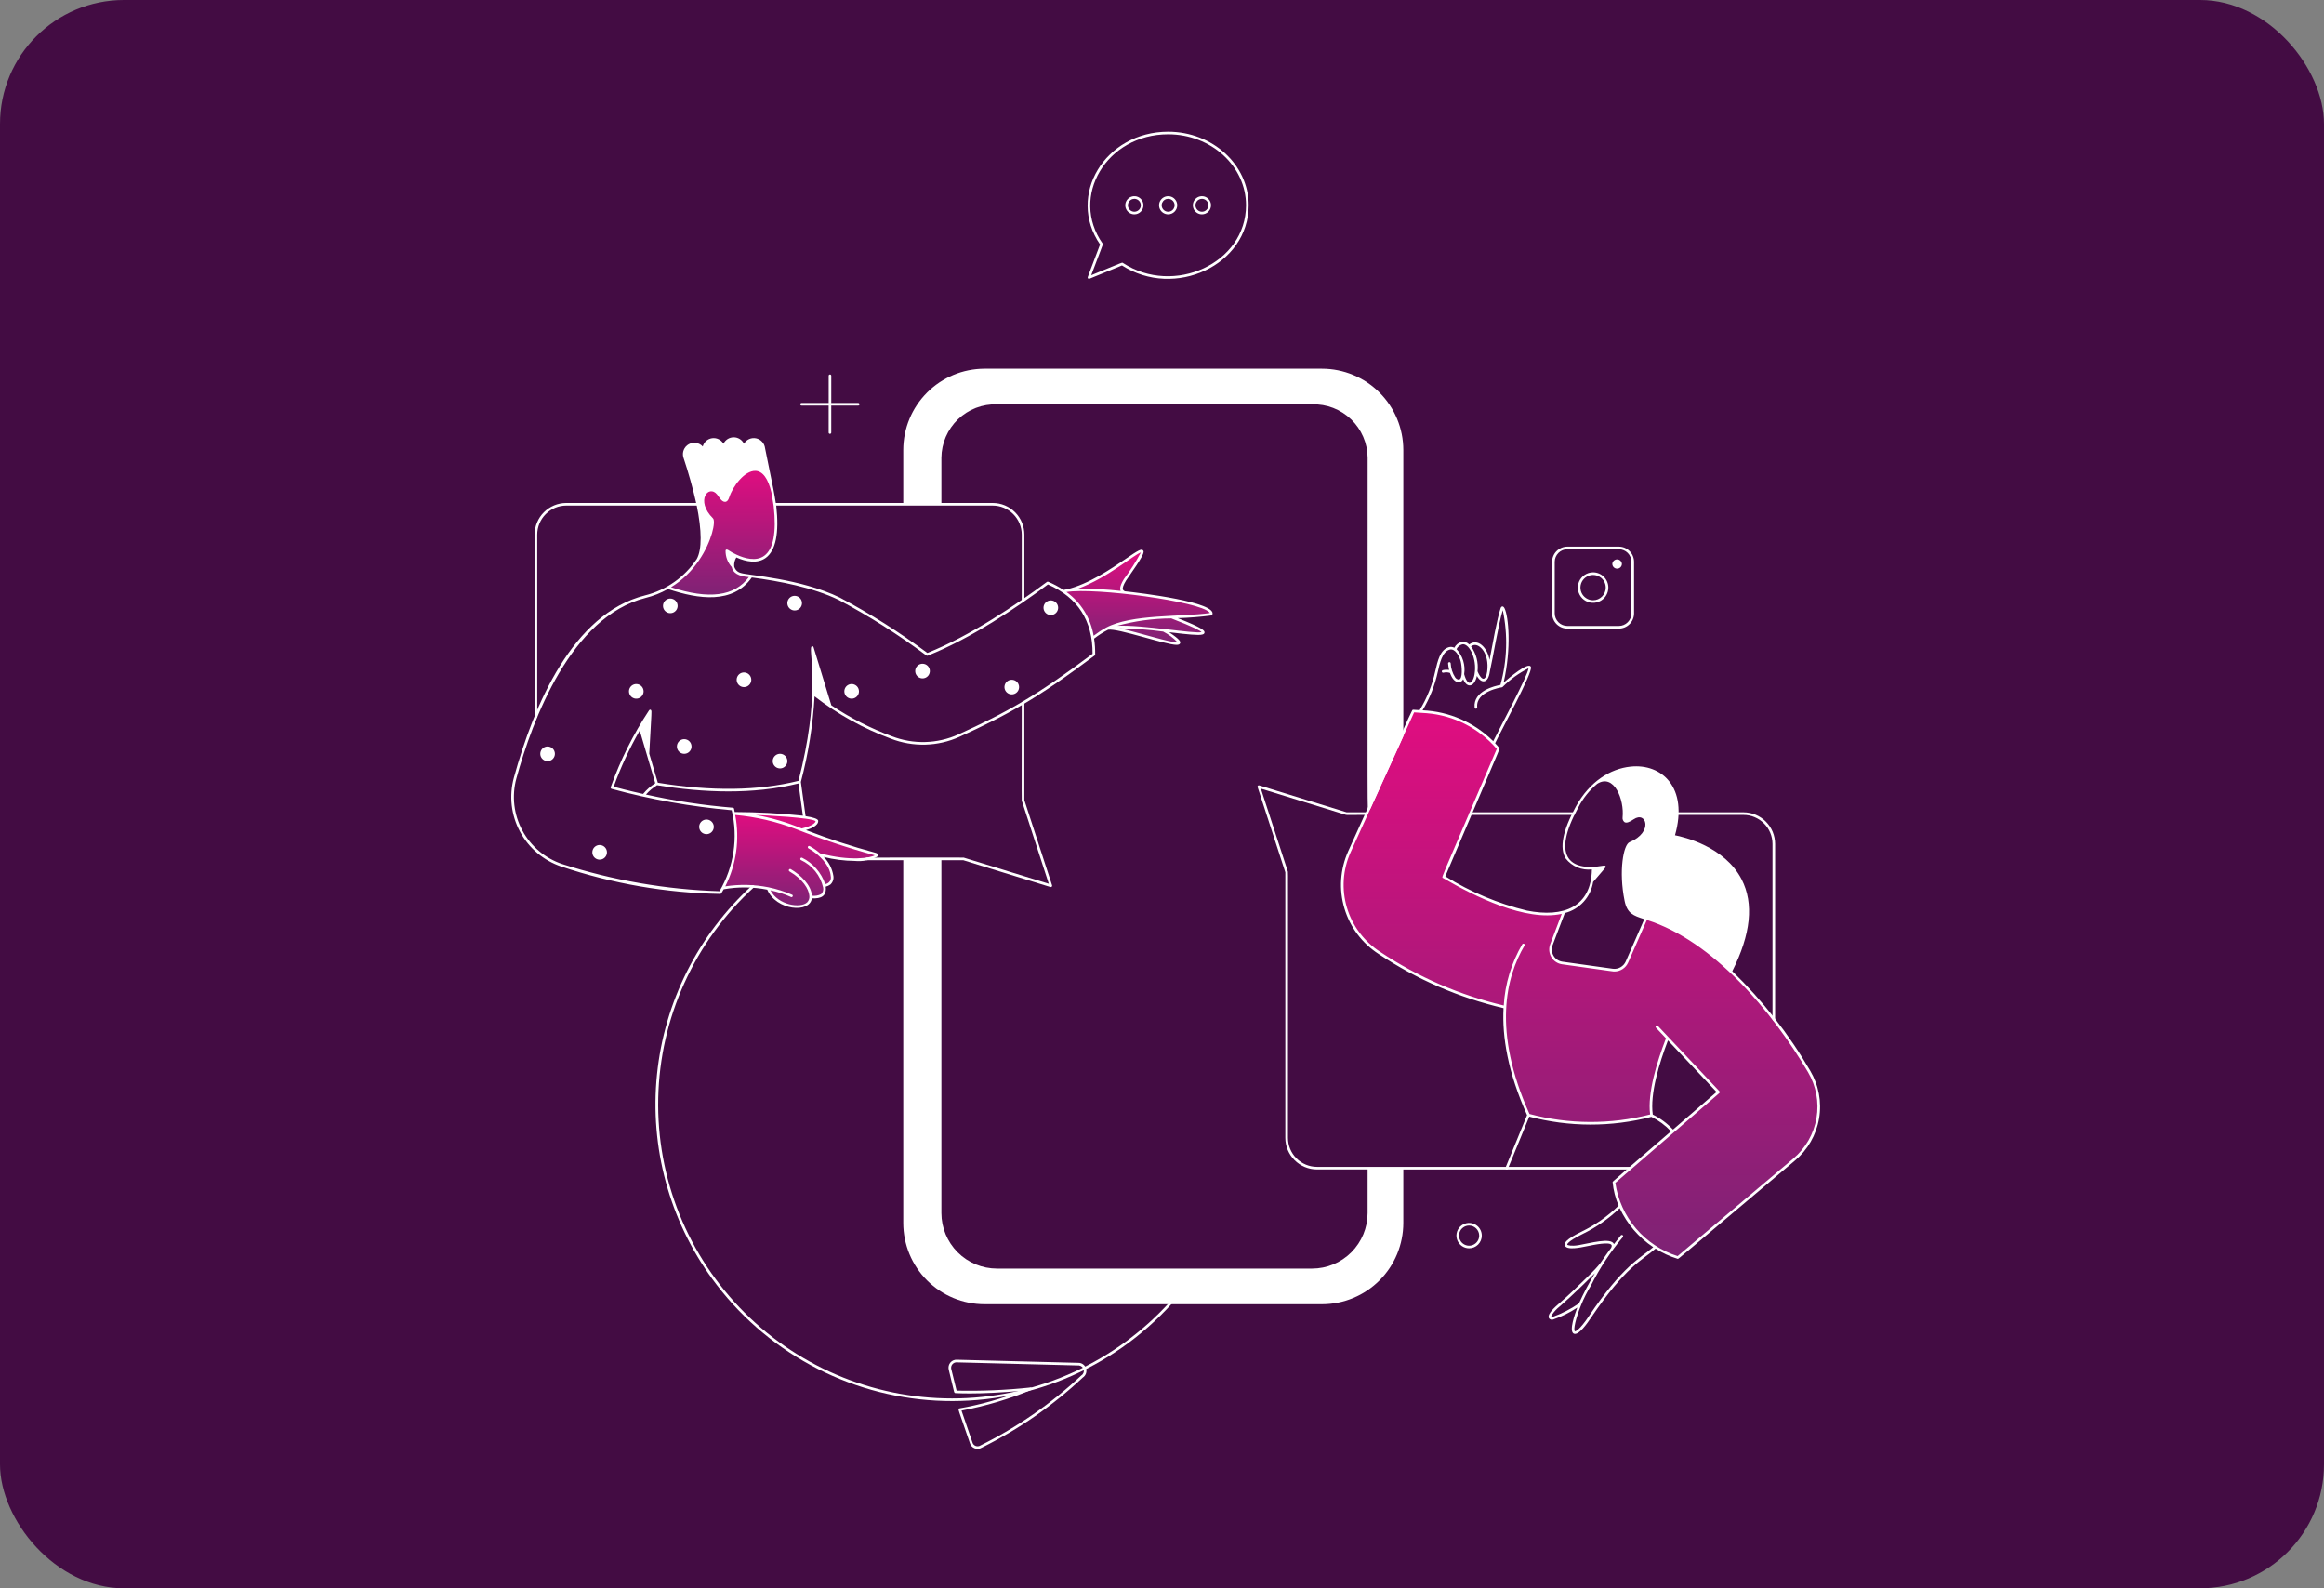 <svg width="300" height="205" viewBox="0 0 300 205" fill="none" xmlns="http://www.w3.org/2000/svg">
<rect x="0" y="0" width="300" height="205" fill="#808080" stroke="none"/>
<rect width="300" height="205" rx="16" fill="#430C43"/>
<path d="M231.589 149.672L216.594 162.31C212.446 161.012 208.788 157.172 208.339 152.604L221.827 140.955L215.268 134.025C214.218 136.778 212.955 140.793 213.139 143.473L213.195 143.968C207.987 145.341 202.511 145.325 197.312 143.923C195.201 139.6 194.153 134.834 194.254 130.024C188.504 128.61 183.033 126.235 178.072 123C175.962 121.657 174.406 119.598 173.691 117.2C172.977 114.803 173.151 112.228 174.182 109.948L182.44 91.768C184.513 91.716 186.573 92.124 188.469 92.964C190.366 93.804 192.053 95.054 193.408 96.624L186.356 113.173C190.376 115.524 197.294 118.899 201.802 117.755L200.267 121.923C200.173 122.17 200.136 122.435 200.159 122.699C200.181 122.962 200.263 123.217 200.398 123.445C200.532 123.672 200.716 123.867 200.936 124.013C201.156 124.16 201.406 124.255 201.668 124.292L208.163 125.201C208.543 125.254 208.93 125.181 209.265 124.994C209.6 124.807 209.865 124.515 210.018 124.163L212.398 118.502C217.732 119.949 223.314 124.846 226.917 129.039C229.396 131.913 231.608 135.006 233.526 138.281C234.602 140.102 234.998 142.246 234.643 144.331C234.289 146.417 233.207 148.309 231.589 149.672Z" fill="url(#paint0_linear_341_634)"/>
<path d="M203.134 105.177H189.841C189.796 105.177 189.753 105.16 189.722 105.128C189.69 105.096 189.672 105.054 189.672 105.009C189.672 104.964 189.69 104.922 189.722 104.89C189.753 104.859 189.796 104.841 189.841 104.841H203.138C203.182 104.841 203.225 104.86 203.256 104.891C203.287 104.923 203.305 104.966 203.304 105.011C203.304 105.056 203.285 105.098 203.254 105.129C203.222 105.161 203.179 105.178 203.134 105.177Z" fill="white"/>
<path d="M225.06 104.841H216.519C216.474 104.841 216.431 104.859 216.4 104.89C216.368 104.922 216.351 104.964 216.351 105.009C216.351 105.054 216.368 105.096 216.4 105.128C216.431 105.16 216.474 105.177 216.519 105.177H225.06C226.054 105.178 227.007 105.574 227.709 106.276C228.412 106.979 228.807 107.932 228.808 108.925V131.547C228.808 131.592 228.826 131.634 228.858 131.666C228.889 131.697 228.932 131.715 228.977 131.715C229.021 131.715 229.064 131.697 229.096 131.666C229.127 131.634 229.145 131.592 229.145 131.547V108.925C229.144 107.843 228.713 106.804 227.947 106.039C227.181 105.273 226.143 104.842 225.06 104.841Z" fill="white"/>
<path d="M156.34 79.27C154.838 79.499 153.057 79.561 151.227 79.648C158.447 82.422 154.821 81.88 150.211 81.348C156.833 85.516 144.843 80.722 142.964 81.123C142.293 81.475 141.653 81.884 141.053 82.347C140.888 81.129 140.464 79.962 139.809 78.923C139.154 77.884 138.284 76.997 137.257 76.323C143.871 75.064 151.255 66.253 145.22 74.829C144.689 75.699 144.546 76.269 145.19 76.488C150.695 77.075 156.788 78.28 156.34 79.27Z" fill="url(#paint1_linear_341_634)"/>
<path d="M105.774 110.284C107.348 111.699 107.799 113.47 107.086 114.032C106.877 114.171 106.642 114.265 106.395 114.308C106.645 115.62 105.768 115.882 104.641 115.763C104.645 115.916 104.618 116.069 104.56 116.21C104.503 116.352 104.417 116.481 104.308 116.588C103.343 117.47 100.085 117.008 99.167 114.683C97.239 114.287 95.252 114.263 93.315 114.611C94.885 111.666 95.375 108.265 94.699 104.997C94.671 104.83 105.415 105.226 105.45 105.942C105.485 106.659 103.628 107.072 103.481 107.106C106.579 108.313 109.74 109.353 112.95 110.222C114.006 110.448 110.977 111.702 105.774 110.284Z" fill="url(#paint2_linear_341_634)"/>
<path d="M170.662 47.588H127.087C124.306 47.592 121.641 48.698 119.675 50.665C117.709 52.631 116.603 55.297 116.6 58.078V64.92H100.011C99.967 64.92 99.924 64.938 99.892 64.969C99.861 65.001 99.843 65.044 99.843 65.088C99.843 65.133 99.861 65.176 99.892 65.207C99.924 65.239 99.967 65.257 100.011 65.257H128.15C129.144 65.258 130.096 65.653 130.799 66.356C131.501 67.058 131.896 68.011 131.897 69.005V77.527C131.897 77.572 131.915 77.615 131.947 77.646C131.978 77.678 132.021 77.695 132.066 77.695C132.11 77.695 132.153 77.678 132.184 77.646C132.216 77.615 132.234 77.572 132.234 77.527V69.005C132.233 67.922 131.802 66.884 131.036 66.118C130.271 65.352 129.233 64.921 128.15 64.92H121.523V59.074C121.531 58.148 121.725 57.233 122.092 56.382C122.459 55.532 122.992 54.764 123.659 54.122C124.327 53.48 125.116 52.978 125.98 52.645C126.845 52.313 127.767 52.156 128.692 52.184H169.38C170.305 52.156 171.227 52.313 172.091 52.646C172.954 52.979 173.743 53.481 174.41 54.123C175.077 54.765 175.61 55.533 175.976 56.383C176.343 57.233 176.536 58.148 176.544 59.074C176.551 107.627 176.471 104.501 176.678 104.545C176.715 104.553 176.754 104.548 176.789 104.531C176.823 104.513 176.851 104.485 176.866 104.45C181.313 94.697 181.152 95.069 181.152 94.979V58.078C181.149 55.297 180.043 52.63 178.076 50.664C176.11 48.698 173.443 47.592 170.662 47.588Z" fill="white"/>
<path d="M90.079 64.919H73.096C72.013 64.92 70.975 65.351 70.209 66.117C69.443 66.883 69.012 67.921 69.011 69.004V92.494C69.011 92.539 69.029 92.582 69.061 92.613C69.092 92.645 69.135 92.662 69.179 92.662C69.224 92.662 69.267 92.645 69.298 92.613C69.33 92.582 69.348 92.539 69.348 92.494V69.004C69.349 68.01 69.744 67.057 70.447 66.355C71.149 65.652 72.102 65.257 73.096 65.256H90.079C90.123 65.256 90.166 65.238 90.197 65.206C90.229 65.175 90.247 65.132 90.247 65.087C90.247 65.043 90.229 65 90.197 64.969C90.166 64.937 90.123 64.919 90.079 64.919Z" fill="white"/>
<path d="M210.42 150.605H170.008C169.014 150.605 168.062 150.209 167.359 149.507C166.656 148.804 166.261 147.852 166.26 146.858C166.26 112.458 166.282 112.599 166.252 112.509L162.762 101.784L173.747 105.168C173.837 105.198 174.231 105.176 176.427 105.176C176.47 105.173 176.51 105.154 176.539 105.123C176.568 105.092 176.584 105.051 176.584 105.008C176.584 104.965 176.568 104.924 176.539 104.893C176.51 104.861 176.47 104.842 176.427 104.839H173.824L162.55 101.367C162.521 101.358 162.489 101.357 162.459 101.365C162.429 101.372 162.402 101.388 162.38 101.41C162.358 101.432 162.343 101.459 162.336 101.489C162.329 101.52 162.33 101.551 162.34 101.58L165.919 112.586V146.856C165.92 147.938 166.351 148.976 167.116 149.742C167.882 150.507 168.92 150.938 170.003 150.939H176.54V156.569C176.537 158.469 175.781 160.289 174.438 161.633C173.095 162.976 171.274 163.731 169.375 163.733H128.692C126.792 163.731 124.97 162.976 123.625 161.632C122.281 160.288 121.525 158.466 121.523 156.565V111.022H124.344C135.488 114.448 135.56 114.491 135.65 114.491C135.677 114.491 135.703 114.484 135.726 114.472C135.75 114.46 135.771 114.443 135.786 114.421C135.802 114.4 135.812 114.375 135.816 114.348C135.82 114.322 135.818 114.295 135.81 114.27L132.231 103.271V90.714C132.231 90.67 132.213 90.627 132.182 90.595C132.15 90.564 132.107 90.546 132.063 90.546C132.018 90.546 131.975 90.564 131.944 90.595C131.912 90.627 131.895 90.67 131.895 90.714C131.895 104.032 131.855 103.37 131.939 103.46L135.386 114.064L124.396 110.686C124.306 110.667 123.801 110.686 111.887 110.686C111.844 110.69 111.804 110.709 111.775 110.74C111.746 110.771 111.73 110.812 111.73 110.855C111.73 110.898 111.746 110.939 111.775 110.97C111.804 111.002 111.844 111.021 111.887 111.024H116.6V157.849C116.603 160.63 117.708 163.295 119.674 165.261C121.64 167.227 124.306 168.333 127.086 168.336H170.661C173.441 168.333 176.107 167.228 178.073 165.263C180.04 163.297 181.146 160.632 181.151 157.852V150.946H210.42C210.465 150.946 210.509 150.928 210.541 150.896C210.573 150.864 210.591 150.821 210.591 150.776C210.591 150.731 210.573 150.687 210.541 150.655C210.509 150.623 210.465 150.605 210.42 150.605Z" fill="white"/>
<path d="M91.953 165.078C86.405 157.466 83.86 148.074 84.807 138.701C85.753 129.329 90.125 120.635 97.084 114.286C97.117 114.257 97.16 114.243 97.204 114.245C97.248 114.248 97.289 114.267 97.319 114.3C97.348 114.332 97.364 114.375 97.362 114.419C97.361 114.463 97.342 114.504 97.31 114.535C93.522 117.997 90.475 122.192 88.354 126.865C86.233 131.539 85.082 136.594 84.971 141.725C84.859 146.856 85.79 151.956 87.707 156.717C89.623 161.478 92.485 165.801 96.12 169.424C99.755 173.047 104.088 175.895 108.855 177.796C113.622 179.696 118.725 180.61 123.856 180.482C128.987 180.354 134.038 179.187 138.704 177.05C143.371 174.914 147.556 171.853 151.005 168.053C151.035 168.02 151.077 168 151.122 167.998C151.166 167.996 151.21 168.012 151.243 168.042C151.276 168.072 151.296 168.114 151.298 168.158C151.3 168.203 151.285 168.247 151.255 168.28C147.432 172.491 142.719 175.798 137.459 177.959C132.198 180.121 126.522 181.084 120.843 180.777C115.164 180.47 109.624 178.902 104.627 176.187C99.63 173.471 95.3 169.677 91.953 165.078Z" fill="white"/>
<path d="M139.318 175.904L123.57 175.501C123.407 175.485 123.241 175.509 123.088 175.57C122.936 175.631 122.8 175.727 122.692 175.852C122.584 175.976 122.507 176.124 122.468 176.284C122.429 176.444 122.429 176.611 122.467 176.771C123.4 180.619 123.129 179.517 123.194 179.706C123.204 179.731 123.22 179.754 123.241 179.772C123.262 179.789 123.287 179.801 123.314 179.807C123.493 179.831 124.77 179.848 125.173 179.848C127.012 179.848 129.116 179.742 131.873 179.512C129.269 180.544 126.565 181.307 123.805 181.787C123.642 181.906 123.636 181.698 125.186 186.219C125.226 186.377 125.302 186.523 125.409 186.645C125.516 186.768 125.65 186.863 125.801 186.924C125.951 186.985 126.114 187.01 126.276 186.996C126.438 186.983 126.594 186.931 126.733 186.845C131.497 184.485 135.89 181.438 139.77 177.802C139.949 177.686 140.088 177.517 140.168 177.318C140.247 177.12 140.263 176.901 140.214 176.694C140.164 176.486 140.052 176.298 139.891 176.157C139.731 176.015 139.531 175.927 139.318 175.904ZM139.569 177.541C135.7 181.165 131.321 184.203 126.571 186.558C126.476 186.618 126.369 186.655 126.257 186.665C126.146 186.676 126.034 186.659 125.93 186.617C125.826 186.574 125.734 186.508 125.662 186.423C125.589 186.337 125.538 186.236 125.513 186.127L124.119 182.064C127.2 181.486 130.214 180.594 133.112 179.4L133.133 179.389C133.165 179.37 133.19 179.339 133.203 179.304C133.216 179.268 133.217 179.23 133.205 179.194C133.194 179.158 133.17 179.126 133.139 179.105C133.107 179.084 133.069 179.075 133.032 179.078C129.861 179.419 126.672 179.554 123.485 179.483L122.796 176.697C122.771 176.588 122.771 176.475 122.798 176.367C122.825 176.258 122.877 176.158 122.951 176.074C123.024 175.99 123.117 175.925 123.221 175.884C123.325 175.843 123.437 175.828 123.548 175.84L139.291 176.243C139.436 176.26 139.572 176.322 139.681 176.421C139.789 176.519 139.864 176.649 139.895 176.792C139.925 176.935 139.91 177.085 139.852 177.219C139.794 177.353 139.695 177.466 139.569 177.541Z" fill="white"/>
<path d="M94.985 71.737C94.582 71.551 94.195 71.335 93.827 71.089C93.819 71.835 94.098 72.556 94.607 73.102C94.772 74.175 96.128 74.223 96.968 74.355C94.94 77.345 91.164 77.534 86.212 75.843C87.759 74.95 89.083 73.718 90.084 72.239C91.777 69.775 92.196 67.299 91.922 67.028C89.317 64.447 91.617 62.041 92.823 63.896C93.399 64.781 93.745 64.772 93.933 64.265C94.722 61.61 98.439 57.946 99.743 63.535L100.04 65.325C100.946 73.528 97.021 72.685 94.985 71.737Z" fill="url(#paint3_linear_341_634)"/>
<path d="M146.431 27.666C146.199 27.666 145.972 27.598 145.78 27.469C145.587 27.34 145.437 27.157 145.348 26.943C145.259 26.729 145.236 26.493 145.281 26.265C145.327 26.038 145.438 25.829 145.602 25.665C145.766 25.501 145.975 25.39 146.203 25.345C146.43 25.299 146.666 25.323 146.88 25.412C147.094 25.5 147.277 25.651 147.406 25.844C147.535 26.037 147.603 26.263 147.603 26.495C147.603 26.806 147.479 27.104 147.259 27.323C147.04 27.543 146.742 27.666 146.431 27.666ZM146.431 25.66C146.266 25.661 146.105 25.71 145.967 25.802C145.83 25.893 145.723 26.024 145.66 26.176C145.597 26.329 145.581 26.497 145.613 26.659C145.645 26.82 145.725 26.969 145.842 27.086C145.959 27.203 146.107 27.282 146.269 27.314C146.431 27.346 146.599 27.33 146.752 27.266C146.904 27.203 147.034 27.096 147.126 26.959C147.218 26.822 147.267 26.66 147.267 26.495C147.266 26.274 147.178 26.061 147.022 25.905C146.865 25.748 146.652 25.66 146.431 25.66Z" fill="white"/>
<path d="M150.794 27.666C150.562 27.667 150.335 27.598 150.142 27.469C149.949 27.341 149.799 27.157 149.71 26.943C149.621 26.729 149.598 26.493 149.643 26.266C149.688 26.038 149.8 25.829 149.964 25.666C150.128 25.502 150.337 25.39 150.564 25.345C150.792 25.299 151.028 25.323 151.242 25.412C151.456 25.5 151.639 25.651 151.768 25.844C151.896 26.037 151.965 26.263 151.965 26.495C151.964 26.806 151.841 27.103 151.621 27.323C151.402 27.543 151.104 27.666 150.794 27.666ZM150.794 25.66C150.629 25.66 150.467 25.709 150.33 25.801C150.193 25.893 150.086 26.023 150.022 26.176C149.959 26.328 149.943 26.496 149.975 26.658C150.007 26.82 150.087 26.969 150.203 27.085C150.32 27.202 150.469 27.282 150.631 27.314C150.793 27.346 150.961 27.33 151.113 27.267C151.266 27.203 151.396 27.096 151.488 26.959C151.579 26.822 151.628 26.66 151.628 26.495C151.628 26.274 151.54 26.062 151.384 25.905C151.227 25.749 151.015 25.661 150.794 25.66Z" fill="white"/>
<path d="M155.156 27.666C154.924 27.667 154.697 27.598 154.504 27.469C154.312 27.341 154.161 27.157 154.072 26.943C153.983 26.729 153.96 26.493 154.005 26.266C154.051 26.038 154.162 25.829 154.326 25.666C154.49 25.502 154.699 25.39 154.927 25.345C155.154 25.299 155.39 25.323 155.604 25.412C155.818 25.5 156.001 25.651 156.13 25.844C156.259 26.037 156.327 26.263 156.327 26.495C156.327 26.806 156.203 27.104 155.984 27.323C155.764 27.543 155.467 27.666 155.156 27.666ZM155.156 25.66C154.991 25.66 154.829 25.709 154.692 25.801C154.555 25.893 154.448 26.023 154.385 26.176C154.321 26.328 154.305 26.496 154.337 26.658C154.369 26.82 154.449 26.969 154.566 27.085C154.682 27.202 154.831 27.282 154.993 27.314C155.155 27.346 155.323 27.33 155.475 27.267C155.628 27.203 155.758 27.096 155.85 26.959C155.942 26.822 155.991 26.66 155.991 26.495C155.991 26.274 155.902 26.062 155.746 25.905C155.589 25.749 155.377 25.661 155.156 25.66Z" fill="white"/>
<path d="M210.935 72.522C210.935 72 210.727 71.499 210.358 71.13C209.989 70.761 209.488 70.553 208.966 70.553H202.327C201.805 70.553 201.304 70.761 200.935 71.13C200.566 71.499 200.358 72 200.358 72.522V79.162C200.358 79.684 200.566 80.185 200.935 80.554C201.304 80.923 201.805 81.13 202.327 81.13H208.969C209.491 81.13 209.991 80.923 210.361 80.554C210.73 80.185 210.937 79.684 210.937 79.162L210.935 72.522ZM208.966 80.791H202.324C201.892 80.791 201.478 80.619 201.173 80.314C200.867 80.008 200.695 79.594 200.695 79.162V72.52C200.695 72.088 200.867 71.674 201.173 71.368C201.478 71.062 201.893 70.89 202.325 70.89H208.966C209.398 70.89 209.812 71.062 210.118 71.367C210.423 71.673 210.595 72.087 210.596 72.518V79.162C210.596 79.594 210.424 80.008 210.119 80.313C209.814 80.619 209.4 80.791 208.968 80.791H208.966Z" fill="white"/>
<path d="M205.648 73.87C205.258 73.87 204.878 73.986 204.554 74.202C204.23 74.418 203.978 74.726 203.829 75.085C203.68 75.445 203.641 75.841 203.717 76.223C203.793 76.605 203.98 76.956 204.256 77.231C204.531 77.506 204.882 77.694 205.264 77.769C205.646 77.846 206.041 77.806 206.401 77.657C206.761 77.508 207.068 77.256 207.284 76.933C207.501 76.609 207.616 76.228 207.616 75.839C207.616 75.317 207.409 74.816 207.04 74.447C206.67 74.078 206.17 73.87 205.648 73.87ZM205.648 77.475C205.325 77.475 205.009 77.379 204.74 77.199C204.471 77.02 204.262 76.764 204.138 76.466C204.015 76.167 203.982 75.839 204.045 75.522C204.108 75.205 204.264 74.914 204.492 74.685C204.721 74.457 205.012 74.301 205.329 74.238C205.646 74.175 205.974 74.207 206.273 74.331C206.571 74.455 206.827 74.664 207.006 74.933C207.186 75.202 207.282 75.517 207.282 75.841C207.281 76.274 207.109 76.689 206.802 76.995C206.496 77.302 206.081 77.474 205.648 77.475Z" fill="white"/>
<path d="M208.129 72.799C208.135 72.959 208.203 73.11 208.319 73.221C208.434 73.332 208.588 73.394 208.748 73.394C208.908 73.394 209.062 73.332 209.178 73.221C209.293 73.11 209.361 72.959 209.367 72.799C209.361 72.638 209.293 72.487 209.178 72.376C209.062 72.265 208.908 72.203 208.748 72.203C208.588 72.203 208.434 72.265 208.319 72.376C208.203 72.487 208.135 72.638 208.129 72.799Z" fill="white"/>
<path d="M189.645 161.115C189.321 161.115 189.004 161.019 188.735 160.839C188.466 160.66 188.256 160.404 188.132 160.105C188.008 159.805 187.976 159.476 188.039 159.159C188.102 158.841 188.258 158.549 188.487 158.32C188.716 158.091 189.008 157.935 189.325 157.872C189.643 157.809 189.972 157.841 190.271 157.965C190.571 158.089 190.826 158.299 191.006 158.568C191.186 158.838 191.282 159.154 191.282 159.478C191.282 159.912 191.109 160.328 190.802 160.635C190.495 160.942 190.079 161.115 189.645 161.115ZM189.645 158.178C189.387 158.178 189.136 158.254 188.922 158.397C188.708 158.54 188.541 158.743 188.442 158.981C188.343 159.218 188.318 159.48 188.368 159.732C188.418 159.985 188.542 160.217 188.724 160.399C188.906 160.581 189.138 160.705 189.39 160.755C189.643 160.805 189.904 160.779 190.142 160.681C190.38 160.582 190.583 160.415 190.726 160.201C190.869 159.987 190.945 159.735 190.945 159.478C190.944 159.133 190.807 158.803 190.563 158.559C190.32 158.316 189.989 158.179 189.645 158.178Z" fill="white"/>
<path d="M110.803 52.011H107.306V48.512C107.307 48.489 107.304 48.466 107.297 48.444C107.289 48.422 107.277 48.403 107.261 48.386C107.246 48.369 107.227 48.355 107.206 48.346C107.185 48.337 107.162 48.332 107.139 48.332C107.116 48.332 107.093 48.337 107.072 48.346C107.051 48.355 107.032 48.369 107.016 48.386C107.001 48.403 106.989 48.422 106.981 48.444C106.973 48.466 106.97 48.489 106.972 48.512V52.008H103.472C103.428 52.008 103.386 52.025 103.354 52.057C103.323 52.088 103.305 52.131 103.305 52.175C103.305 52.219 103.323 52.262 103.354 52.293C103.386 52.325 103.428 52.342 103.472 52.342H106.97V55.842C106.973 55.884 106.992 55.923 107.023 55.952C107.054 55.981 107.095 55.997 107.137 55.997C107.179 55.997 107.22 55.981 107.251 55.952C107.282 55.923 107.301 55.884 107.304 55.842V52.343H110.803C110.844 52.338 110.881 52.318 110.908 52.288C110.935 52.257 110.949 52.218 110.949 52.177C110.949 52.137 110.935 52.097 110.908 52.067C110.881 52.036 110.844 52.017 110.803 52.011Z" fill="white"/>
<path d="M150.794 17C142.627 17 137.661 25.257 142.006 31.551L140.414 35.763C140.402 35.794 140.4 35.827 140.407 35.859C140.414 35.891 140.431 35.92 140.454 35.943C140.477 35.966 140.507 35.981 140.539 35.987C140.571 35.993 140.604 35.99 140.635 35.978L144.834 34.264C151.622 38.624 161.183 34.251 161.184 26.495C161.185 21.259 156.523 17 150.794 17ZM144.944 33.934C144.927 33.92 144.907 33.911 144.886 33.908C144.864 33.904 144.842 33.907 144.822 33.916C144.615 33.968 143.906 34.28 140.865 35.521C142.003 32.511 142.284 31.804 142.346 31.601C142.374 31.511 142.393 31.518 142.332 31.429C138.07 25.375 142.841 17.335 150.794 17.335C156.341 17.335 160.847 21.445 160.847 26.495C160.85 33.992 151.522 38.236 144.944 33.934Z" fill="white"/>
<path d="M233.673 138.196C230.928 133.471 227.543 129.148 223.615 125.35C226.016 120.598 226.424 116.613 224.827 113.504C222.639 109.244 217.294 108.012 216.222 107.804C217.972 101.625 214.508 98.519 210.481 98.946C207.886 99.215 205.207 100.854 203.427 104.091C201.727 107.187 201.28 109.444 202.112 110.802C202.508 111.307 203.027 111.702 203.619 111.949C204.211 112.195 204.857 112.286 205.494 112.211C205.405 117.071 201.845 118.465 197.115 117.531C193.386 116.629 189.826 115.135 186.571 113.105C192.543 99.092 193.451 97.013 193.563 96.663C193.589 96.583 193.574 96.593 193.563 96.573C193.388 96.347 193.2 96.132 192.999 95.929C193.832 94.178 197.874 86.82 197.623 86.091C197.347 85.309 194.731 87.552 194.098 88.102C195.131 83.618 194.724 79.541 194.222 78.522C194.043 78.155 193.801 78.236 193.714 78.489C193.246 79.855 192.676 83.127 192.282 85.173C192.003 83.588 190.771 82.332 189.657 83.178C189.532 83.043 189.374 82.942 189.199 82.884C189.024 82.826 188.838 82.813 188.657 82.847C188.459 82.901 188.276 82.996 188.118 83.126C187.96 83.256 187.831 83.418 187.74 83.601C187.532 83.495 187.293 83.467 187.066 83.52C185.893 83.819 185.571 85.352 185.276 86.619C184.889 88.399 184.207 90.102 183.258 91.657L182.442 91.605C182.4 91.605 182.376 91.563 182.282 91.727C181.983 92.255 180.742 95.101 174.028 109.883C172.993 112.201 172.823 114.813 173.549 117.246C174.274 119.678 175.847 121.77 177.982 123.143C182.89 126.414 188.345 128.777 194.088 130.122C193.895 133.807 194.635 138.378 197.125 143.927L194.341 150.714C194.333 150.734 194.328 150.756 194.328 150.778C194.328 150.8 194.333 150.822 194.341 150.843C194.35 150.863 194.362 150.881 194.378 150.897C194.394 150.913 194.412 150.925 194.433 150.933C194.453 150.942 194.475 150.946 194.497 150.946C194.519 150.946 194.541 150.942 194.562 150.933C194.582 150.924 194.601 150.912 194.616 150.896C194.632 150.881 194.644 150.862 194.652 150.842L197.408 144.123C202.574 145.484 208.004 145.493 213.174 144.149C214.122 144.616 214.978 145.25 215.703 146.019C209.887 151.038 208.562 152.16 208.259 152.452C208.149 152.558 208.17 152.555 208.17 152.59C208.27 153.631 208.53 154.65 208.942 155.611C207.538 156.98 205.922 158.113 204.157 158.967C202.069 159.99 201.906 160.451 201.998 160.738C202.216 161.421 204.126 160.993 204.76 160.864C205.86 160.641 207.703 160.269 208.013 160.665C208.075 160.745 208.062 160.878 207.977 161.063C206.424 163.133 206.951 162.852 204.652 165.068C204.146 165.554 202.684 167.012 201.148 168.338C200.157 169.195 199.764 169.78 199.946 170.127C200.003 170.214 200.088 170.279 200.186 170.312C200.285 170.344 200.392 170.342 200.489 170.306C201.591 169.929 202.64 169.412 203.61 168.768C203.322 169.533 202.491 171.799 203.149 172.129C203.775 172.437 204.963 170.697 205.357 170.109C209.879 163.398 212.03 162.629 213.712 161.161C214.603 161.723 215.564 162.164 216.571 162.474C216.701 162.485 216.23 162.832 231.698 149.8C233.351 148.415 234.457 146.487 234.818 144.361C235.18 142.235 234.774 140.05 233.673 138.196ZM205.652 113.835C206.547 112.79 206.964 112.314 207.147 112.087C207.383 111.786 207.259 111.679 206.961 111.729C202.416 112.534 200.354 110.371 203.722 104.246C204.322 103.062 205.158 102.014 206.179 101.166C208.347 99.791 209.694 103.198 209.455 105.505C209.439 105.623 209.456 105.743 209.503 105.852C209.551 105.961 209.627 106.055 209.724 106.124C209.967 106.245 210.323 106.124 210.882 105.745C212.519 104.627 213.468 107.419 210.354 108.697C209.562 109.021 208.931 112.42 209.715 116.274C210.046 117.895 210.837 118.183 212.261 118.632L209.863 124.097C209.722 124.414 209.483 124.676 209.18 124.845C208.878 125.014 208.529 125.08 208.186 125.033L201.692 124.125C201.455 124.092 201.229 124.006 201.03 123.873C200.831 123.74 200.665 123.565 200.543 123.359C200.421 123.153 200.347 122.923 200.327 122.685C200.306 122.447 200.34 122.207 200.425 121.984L201.997 117.847C202.932 117.61 203.777 117.104 204.427 116.391C205.077 115.677 205.503 114.789 205.652 113.835ZM190.23 83.263C190.965 83.069 192.276 84.274 191.975 86.669C191.897 87.285 191.686 87.582 191.513 87.604C191.339 87.626 191.033 87.384 190.731 86.642C190.862 85.501 190.563 84.352 189.89 83.421C189.993 83.349 190.108 83.295 190.23 83.263ZM188.744 83.168C189.521 82.961 190.548 84.689 190.399 86.581C190.384 86.615 190.38 86.652 190.389 86.687C190.376 86.809 190.36 86.932 190.34 87.057C190.225 87.74 189.932 88.122 189.713 88.131C189.516 88.136 189.231 87.847 189.006 87.01C189.095 86.433 189.052 85.843 188.882 85.284C188.712 84.725 188.417 84.212 188.021 83.783C188.09 83.634 188.19 83.502 188.315 83.396C188.44 83.29 188.586 83.212 188.744 83.168ZM185.607 86.691C185.855 85.617 186.17 84.096 187.15 83.843C187.816 83.672 188.379 84.641 188.566 85.387C188.706 85.944 188.867 87.719 188.291 87.713C188.2 87.7 188.113 87.668 188.036 87.618C187.959 87.569 187.893 87.503 187.843 87.426C187.493 86.881 187.294 86.253 187.264 85.606C187.259 85.563 187.236 85.524 187.202 85.497C187.168 85.47 187.125 85.457 187.082 85.461C187.038 85.465 186.998 85.486 186.97 85.519C186.942 85.552 186.927 85.595 186.93 85.638C186.955 85.918 187 86.195 187.064 86.468C186.788 86.424 186.506 86.436 186.234 86.504C186.194 86.517 186.16 86.545 186.14 86.583C186.119 86.621 186.114 86.665 186.125 86.706C186.136 86.747 186.162 86.783 186.198 86.806C186.234 86.828 186.278 86.837 186.319 86.828C186.601 86.751 186.9 86.76 187.177 86.855C187.661 88.266 188.579 88.276 188.877 87.66C189.423 88.953 190.367 88.588 190.65 87.243C191.263 88.332 192.129 88.129 192.311 86.716C192.748 84.79 193.421 80.56 193.989 78.752C194.662 81.946 194.558 85.254 193.687 88.399C193.002 88.519 190.137 89.155 190.356 91.324C190.361 91.367 190.384 91.406 190.418 91.434C190.452 91.461 190.496 91.474 190.539 91.469C190.583 91.465 190.623 91.444 190.651 91.411C190.679 91.377 190.693 91.334 190.69 91.29C190.481 89.202 193.84 88.714 193.874 88.709C193.907 88.705 193.939 88.691 193.963 88.668C194.943 87.688 196.074 86.872 197.313 86.252C197.232 87.21 193.51 94.126 192.758 95.668C190.322 93.246 187.068 91.823 183.636 91.677C184.562 90.134 185.228 88.45 185.607 86.691ZM213.352 143.854C212.98 141.187 214.185 137.232 215.313 134.285L221.587 140.94L215.965 145.795C215.218 144.995 214.333 144.338 213.352 143.854ZM200.404 169.981C200.189 170.038 200.213 169.913 200.323 169.719C200.609 169.29 200.962 168.911 201.369 168.595C203.005 167.184 205.641 164.58 205.88 164.331C205.119 165.59 204.432 166.892 203.822 168.231C202.763 168.958 201.614 169.545 200.404 169.979V169.981ZM205.077 169.92C203.909 171.657 203.377 171.861 203.3 171.827C203.071 171.66 203.401 170.148 204.106 168.426C204.461 167.559 204.885 166.721 205.374 165.921C206.494 163.681 207.876 161.581 209.489 159.665C209.517 159.63 209.53 159.586 209.526 159.541C209.521 159.497 209.499 159.456 209.464 159.428C209.429 159.4 209.385 159.387 209.34 159.392C209.296 159.397 209.255 159.419 209.227 159.454C208.899 159.862 208.606 160.233 208.343 160.574C207.962 159.669 205.234 160.471 203.743 160.714C202.867 160.856 202.348 160.738 202.312 160.634C202.312 160.634 202.227 160.282 204.298 159.268C206.056 158.413 207.671 157.289 209.083 155.936C210.038 157.978 211.535 159.719 213.41 160.969C211.772 162.373 209.574 163.245 205.077 169.915V169.92ZM231.482 149.545L216.559 162.12C214.466 161.461 212.601 160.225 211.179 158.553C209.756 156.882 208.834 154.843 208.519 152.671L221.94 141.082C221.957 141.067 221.971 141.049 221.981 141.028C221.991 141.008 221.997 140.986 221.998 140.963C221.999 140.94 221.996 140.917 221.988 140.896C221.98 140.875 221.967 140.855 221.952 140.839L214.005 132.408C213.975 132.375 213.932 132.356 213.888 132.355C213.843 132.353 213.8 132.37 213.767 132.401C213.735 132.431 213.716 132.473 213.714 132.518C213.713 132.563 213.73 132.606 213.76 132.639L215.057 134.015C213.907 136.996 212.648 141.061 213.01 143.844C207.899 145.156 202.536 145.134 197.436 143.779C192.615 133.042 194.427 126.032 196.799 122.043C196.82 122.005 196.825 121.96 196.814 121.918C196.802 121.876 196.775 121.84 196.737 121.817C196.7 121.795 196.655 121.788 196.613 121.798C196.57 121.808 196.534 121.834 196.51 121.871C195.098 124.281 194.277 126.992 194.116 129.781C188.429 128.441 183.027 126.096 178.165 122.857C176.099 121.528 174.576 119.503 173.874 117.148C173.172 114.793 173.336 112.265 174.337 110.021L182.546 91.946L184.181 92.053C187.68 92.342 190.924 93.997 193.214 96.658C187.835 109.279 186.495 112.277 186.241 113.026C186.142 113.318 186.217 113.281 186.27 113.319C190.382 115.724 196.944 118.97 201.601 117.95L200.112 121.866C200.009 122.137 199.969 122.428 199.993 122.716C200.018 123.005 200.108 123.284 200.255 123.534C200.403 123.783 200.605 123.996 200.846 124.156C201.087 124.317 201.361 124.421 201.648 124.461C208.73 125.452 208.215 125.388 208.406 125.388C208.78 125.387 209.146 125.278 209.46 125.074C209.773 124.87 210.021 124.579 210.173 124.237L212.589 118.737C221.179 121.46 228.784 130.583 233.385 138.37C234.444 140.156 234.835 142.26 234.486 144.307C234.137 146.353 233.073 148.209 231.482 149.543V149.545Z" fill="white"/>
<path d="M145.218 76.318C145.163 76.302 145.112 76.276 145.068 76.24C145.024 76.204 144.988 76.159 144.962 76.109C144.872 75.899 145.006 75.508 145.363 74.924C147.634 71.694 147.773 71.256 147.547 71.027C147.32 70.798 146.867 71.077 145.351 72.109C143.429 73.419 140.519 75.399 137.727 76.06C137.578 76.079 137.431 76.106 137.286 76.141C136.662 75.729 136.001 75.376 135.312 75.087C135.285 75.076 135.255 75.071 135.226 75.075C135.197 75.078 135.169 75.089 135.145 75.107C131.167 78.07 125.269 82.058 119.712 84.276C116.137 81.611 112.364 79.224 108.424 77.135C103.334 74.651 96.486 74.248 95.639 73.953C95.426 73.904 95.232 73.796 95.079 73.641C94.925 73.485 94.82 73.29 94.773 73.077C94.748 72.682 94.845 72.289 95.051 71.952C96.281 72.499 97.747 72.799 98.839 72.015C100.136 71.084 100.597 68.826 100.206 65.293C99.809 62.902 100.095 64.417 98.76 57.845C98.725 57.539 98.594 57.252 98.387 57.025C98.18 56.797 97.906 56.641 97.605 56.577C97.304 56.514 96.991 56.547 96.709 56.672C96.428 56.797 96.193 57.007 96.038 57.273C95.918 57.024 95.73 56.814 95.496 56.667C95.261 56.52 94.991 56.443 94.715 56.443C94.438 56.443 94.168 56.52 93.933 56.667C93.699 56.814 93.511 57.024 93.391 57.273C93.246 57.023 93.03 56.822 92.77 56.696C92.511 56.569 92.22 56.522 91.934 56.56C91.648 56.598 91.379 56.72 91.162 56.911C90.945 57.101 90.79 57.352 90.715 57.63C90.491 57.384 90.191 57.221 89.862 57.168C89.534 57.115 89.197 57.175 88.907 57.338C88.618 57.501 88.391 57.757 88.266 58.065C88.14 58.373 88.123 58.714 88.217 59.033C88.887 61.035 89.454 63.069 89.917 65.128C90.615 68.502 90.624 70.933 89.941 72.158C88.372 74.498 85.989 76.171 83.254 76.849C73.954 79.186 68.918 90.942 66.33 100.392C65.697 102.724 65.981 105.21 67.124 107.34C68.266 109.47 70.18 111.082 72.472 111.845C79.084 114.063 85.996 115.255 92.968 115.378C92.997 115.378 93.026 115.37 93.052 115.356C93.077 115.342 93.099 115.322 93.115 115.297C93.22 115.126 93.322 114.953 93.42 114.778C95.281 114.445 97.189 114.463 99.044 114.83C100.188 117.514 104.543 117.923 104.798 115.948C106.014 116.013 106.737 115.643 106.588 114.441C106.805 114.388 107.009 114.295 107.192 114.167C107.345 114.027 107.461 113.85 107.528 113.653C107.596 113.456 107.612 113.245 107.577 113.041C107.43 112.118 106.996 111.266 106.337 110.605C107.645 110.932 108.988 111.104 110.337 111.117C111.336 111.214 112.342 111.023 113.236 110.567C113.399 110.4 113.369 110.143 112.986 110.058C109.956 109.246 106.972 108.271 104.048 107.137C104.704 106.944 105.65 106.554 105.62 105.936C105.608 105.688 104.963 105.489 103.991 105.338L103.383 100.929C104.342 97.314 104.935 93.611 105.152 89.877C108.134 92.193 111.456 94.036 115 95.339C116.418 95.889 117.932 96.15 119.453 96.109C120.974 96.068 122.471 95.724 123.858 95.099C130.054 92.273 133.849 90.19 141.306 84.604C141.326 84.588 141.343 84.568 141.354 84.545C141.366 84.522 141.372 84.497 141.373 84.472C141.382 83.786 141.336 83.101 141.235 82.423C141.799 81.982 142.405 81.597 143.044 81.275C144.274 81.063 150.486 83.228 151.874 83.228C152.142 83.228 152.277 83.162 152.333 83.034C152.422 82.832 152.369 82.563 150.912 81.598C151.61 81.673 153.722 81.947 154.659 81.947C155.218 81.947 155.434 81.858 155.48 81.679C155.548 81.403 155.323 81.079 152.03 79.782C153.479 79.741 154.926 79.627 156.365 79.439C156.392 79.435 156.418 79.424 156.441 79.407C156.463 79.39 156.481 79.368 156.493 79.343C157.226 77.714 146.989 76.502 145.218 76.318ZM147.276 71.307C146.633 72.506 145.9 73.654 145.083 74.743C144.447 75.783 144.593 76.109 144.663 76.264C142.844 76.068 141.015 75.97 139.185 75.97C142.955 74.58 146.366 71.611 147.274 71.303L147.276 71.307ZM90.234 72.319C91.902 69.881 92.418 67.286 92.043 66.907C89.716 64.602 91.491 62.479 92.572 63.828C92.791 64.097 93.154 64.804 93.607 64.775C93.895 64.757 94.04 64.474 94.131 64.201C94.604 62.736 96.129 60.729 97.523 60.773C98.449 60.8 99.16 61.765 99.581 63.563L99.876 65.339C100.249 68.733 99.836 70.886 98.646 71.742C97.589 72.5 96.112 72.075 95.06 71.585C94.689 71.418 94.333 71.22 93.995 70.993C93.786 70.858 93.664 70.955 93.661 71.082C93.652 71.858 93.935 72.609 94.454 73.185C94.604 73.947 95.349 74.384 96.67 74.482C94.814 76.971 91.52 77.401 86.619 75.795C88.06 74.91 89.293 73.724 90.234 72.319ZM112.924 110.388C112.426 110.706 109.817 111.204 105.855 110.132C105.448 109.772 105.001 109.46 104.524 109.201C104.504 109.191 104.483 109.184 104.461 109.182C104.439 109.179 104.417 109.182 104.396 109.188C104.374 109.194 104.355 109.205 104.338 109.219C104.32 109.232 104.306 109.25 104.296 109.269C104.285 109.289 104.279 109.31 104.276 109.332C104.274 109.354 104.276 109.376 104.282 109.397C104.289 109.418 104.299 109.438 104.313 109.455C104.327 109.472 104.344 109.487 104.364 109.497C105.757 110.255 107.121 111.679 107.238 113.066C107.267 113.182 107.271 113.303 107.25 113.421C107.229 113.539 107.184 113.651 107.116 113.749C107.048 113.848 106.96 113.931 106.857 113.992C106.755 114.054 106.641 114.093 106.522 114.107C106.02 112.624 104.95 111.401 103.548 110.707C103.509 110.689 103.464 110.686 103.423 110.699C103.383 110.713 103.348 110.741 103.328 110.779C103.307 110.817 103.302 110.861 103.313 110.902C103.324 110.944 103.351 110.98 103.387 111.002C104.108 111.337 104.742 111.833 105.241 112.452C105.739 113.071 106.089 113.796 106.263 114.571C106.292 114.721 106.283 114.875 106.238 115.021C106.193 115.166 106.113 115.298 106.005 115.405C105.636 115.592 105.22 115.664 104.81 115.611C104.721 114.214 103.338 112.915 102.08 112.178C102.061 112.167 102.04 112.159 102.018 112.156C101.996 112.153 101.974 112.155 101.952 112.16C101.931 112.166 101.911 112.175 101.893 112.189C101.875 112.202 101.861 112.219 101.849 112.238C101.838 112.257 101.831 112.278 101.828 112.3C101.825 112.322 101.826 112.344 101.831 112.366C101.837 112.387 101.847 112.407 101.86 112.425C101.873 112.443 101.89 112.458 101.909 112.469C103.664 113.497 104.382 114.741 104.468 115.564C104.498 115.725 104.489 115.89 104.442 116.047C104.396 116.204 104.313 116.347 104.2 116.466C103.323 117.271 100.446 116.824 99.458 114.917C100.353 115.104 101.226 115.385 102.062 115.754C102.096 115.783 102.14 115.797 102.185 115.794C102.229 115.79 102.271 115.769 102.299 115.735C102.328 115.701 102.342 115.656 102.339 115.612C102.335 115.568 102.314 115.526 102.28 115.498C101.29 115.065 100.257 114.738 99.198 114.521C97.362 114.157 95.476 114.116 93.626 114.401C95.06 111.555 95.51 108.313 94.904 105.184C97.586 105.423 100.221 106.035 102.733 107.003C106.065 108.32 109.467 109.45 112.924 110.388ZM103.496 106.929C101.585 106.133 99.593 105.548 97.555 105.184C98.801 105.23 104.748 105.523 105.28 105.979C105.252 106.374 104.253 106.762 103.496 106.929ZM94.838 104.805C94.813 104.666 94.786 104.525 94.757 104.385C94.75 104.348 94.731 104.316 94.704 104.291C94.676 104.267 94.641 104.252 94.604 104.249C90.831 103.941 87.082 103.373 83.387 102.549C83.8 102.077 84.282 101.671 84.818 101.345C90.808 102.329 97.228 102.57 103.072 101.123L103.643 105.28C100.719 104.971 97.78 104.813 94.839 104.805H94.838ZM79.219 101.544C80.126 99.031 81.251 96.604 82.583 94.289L84.586 101.095C83.99 101.465 83.46 101.93 83.016 102.472C81.075 102.041 79.695 101.673 79.219 101.544ZM123.717 94.79C122.371 95.398 120.918 95.731 119.442 95.772C117.965 95.812 116.496 95.558 115.119 95.024C112.371 94.003 109.752 92.664 107.316 91.033L105.015 83.517C104.969 83.371 104.724 83.294 104.689 83.664C104.58 84.85 105.832 90.089 103.079 100.782C97.929 102.072 91.821 102.153 84.915 101.026L83.812 97.269C84.006 93.577 84.106 92.312 84.095 91.867C84.087 91.516 83.856 91.574 83.79 91.678C81.744 94.771 80.081 98.101 78.839 101.595C78.83 101.616 78.826 101.64 78.827 101.663C78.829 101.686 78.834 101.709 78.845 101.73C78.855 101.751 78.87 101.77 78.888 101.785C78.906 101.799 78.927 101.81 78.95 101.817C84.026 103.193 89.214 104.116 94.453 104.574C95.299 108.133 94.735 111.88 92.879 115.032C85.982 114.812 79.15 113.63 72.58 111.521C70.37 110.785 68.525 109.231 67.424 107.179C66.322 105.126 66.047 102.73 66.655 100.482C68.754 92.817 73.713 79.598 83.334 77.173C84.345 76.92 85.318 76.534 86.227 76.023C90.197 77.365 94.638 77.965 97.047 74.532C100.598 75.002 104.951 75.817 108.276 77.438C112.222 79.534 116.003 81.93 119.585 84.602C119.609 84.62 119.636 84.631 119.664 84.635C119.693 84.638 119.722 84.635 119.749 84.625C125.329 82.413 131.253 78.419 135.268 75.435C139.115 77.1 141.056 80.11 141.038 84.383C133.649 89.913 129.877 91.981 123.717 94.79ZM151.996 82.89C151.329 83.041 146.762 81.554 144.512 81.1C146.397 81.122 148.28 81.26 150.149 81.514C150.837 81.867 151.463 82.331 152 82.888L151.996 82.89ZM144.208 80.773C146.487 80.151 148.837 79.83 151.199 79.818C154.121 80.943 154.921 81.399 155.108 81.582C154.172 81.835 147.457 80.61 144.208 80.773ZM142.757 81.018C142.204 81.323 141.676 81.67 141.175 82.055C140.794 79.784 139.533 77.754 137.665 76.407C141.303 75.808 154.934 77.615 156.14 79.057C156.157 79.077 156.172 79.1 156.183 79.124C152.543 79.652 146.091 79.227 142.758 81.018H142.757Z" fill="white"/>
<path d="M91.2 107.663C91.386 107.663 91.569 107.607 91.724 107.503C91.879 107.4 92 107.252 92.071 107.08C92.142 106.907 92.161 106.717 92.125 106.534C92.088 106.351 91.998 106.183 91.866 106.051C91.734 105.919 91.566 105.829 91.383 105.793C91.2 105.757 91.01 105.775 90.837 105.847C90.665 105.918 90.518 106.039 90.414 106.195C90.31 106.35 90.255 106.532 90.255 106.719C90.255 106.843 90.279 106.966 90.327 107.081C90.374 107.195 90.444 107.299 90.531 107.387C90.619 107.475 90.723 107.544 90.838 107.592C90.953 107.639 91.076 107.663 91.2 107.663Z" fill="white"/>
<path d="M77.406 109.063C77.219 109.063 77.037 109.119 76.881 109.222C76.726 109.326 76.605 109.474 76.534 109.646C76.462 109.819 76.444 110.009 76.48 110.192C76.517 110.375 76.607 110.543 76.739 110.675C76.871 110.807 77.039 110.897 77.222 110.933C77.406 110.969 77.595 110.951 77.768 110.879C77.94 110.807 78.088 110.686 78.191 110.531C78.295 110.376 78.35 110.193 78.35 110.006C78.35 109.882 78.325 109.76 78.278 109.645C78.231 109.531 78.161 109.427 78.073 109.339C77.986 109.252 77.882 109.182 77.767 109.135C77.653 109.087 77.53 109.063 77.406 109.063Z" fill="white"/>
<path d="M70.686 96.346C70.499 96.346 70.317 96.401 70.162 96.505C70.007 96.609 69.885 96.756 69.814 96.929C69.743 97.101 69.724 97.291 69.76 97.474C69.797 97.657 69.887 97.826 70.019 97.957C70.151 98.09 70.319 98.179 70.502 98.216C70.685 98.252 70.875 98.234 71.047 98.162C71.22 98.091 71.367 97.97 71.471 97.814C71.575 97.659 71.63 97.477 71.63 97.29C71.63 97.04 71.531 96.799 71.354 96.623C71.177 96.445 70.936 96.346 70.686 96.346Z" fill="white"/>
<path d="M82.137 88.285C81.951 88.285 81.768 88.341 81.613 88.444C81.458 88.548 81.337 88.695 81.265 88.868C81.194 89.04 81.175 89.23 81.212 89.413C81.248 89.596 81.338 89.765 81.47 89.897C81.602 90.029 81.77 90.118 81.953 90.155C82.136 90.191 82.326 90.173 82.499 90.101C82.671 90.03 82.819 89.909 82.922 89.754C83.026 89.598 83.081 89.416 83.081 89.229C83.081 88.979 82.982 88.739 82.805 88.562C82.628 88.385 82.388 88.285 82.137 88.285Z" fill="white"/>
<path d="M86.53 77.254C86.343 77.254 86.161 77.309 86.006 77.412C85.851 77.516 85.73 77.663 85.658 77.835C85.587 78.007 85.568 78.197 85.604 78.38C85.64 78.563 85.729 78.731 85.861 78.863C85.992 78.996 86.16 79.086 86.343 79.123C86.526 79.16 86.716 79.142 86.888 79.071C87.061 79 87.208 78.88 87.313 78.725C87.417 78.57 87.473 78.388 87.474 78.202C87.475 78.078 87.451 77.954 87.403 77.839C87.356 77.724 87.287 77.62 87.199 77.531C87.111 77.443 87.007 77.374 86.892 77.326C86.777 77.278 86.654 77.254 86.53 77.254Z" fill="white"/>
<path d="M96.039 86.792C95.852 86.792 95.669 86.847 95.514 86.951C95.359 87.055 95.238 87.202 95.167 87.374C95.095 87.547 95.076 87.737 95.113 87.92C95.149 88.103 95.239 88.271 95.371 88.403C95.503 88.535 95.671 88.625 95.855 88.662C96.038 88.698 96.228 88.679 96.4 88.608C96.572 88.536 96.72 88.415 96.824 88.26C96.927 88.105 96.983 87.922 96.983 87.736C96.983 87.612 96.958 87.489 96.911 87.374C96.863 87.26 96.794 87.156 96.706 87.068C96.618 86.981 96.514 86.911 96.4 86.864C96.285 86.816 96.163 86.792 96.039 86.792Z" fill="white"/>
<path d="M88.322 95.403C88.135 95.403 87.953 95.459 87.798 95.563C87.643 95.667 87.523 95.815 87.452 95.988C87.381 96.16 87.363 96.35 87.399 96.533C87.436 96.716 87.526 96.884 87.659 97.016C87.791 97.147 87.959 97.237 88.142 97.273C88.325 97.309 88.515 97.29 88.687 97.219C88.86 97.147 89.007 97.026 89.11 96.87C89.214 96.715 89.269 96.533 89.269 96.346C89.269 96.222 89.244 96.099 89.197 95.984C89.149 95.87 89.079 95.766 88.991 95.678C88.903 95.59 88.799 95.521 88.684 95.474C88.569 95.427 88.446 95.402 88.322 95.403Z" fill="white"/>
<path d="M109.938 88.285C109.751 88.285 109.569 88.341 109.414 88.444C109.258 88.548 109.137 88.695 109.066 88.868C108.995 89.04 108.976 89.23 109.012 89.413C109.049 89.596 109.139 89.765 109.271 89.897C109.403 90.029 109.571 90.118 109.754 90.155C109.937 90.191 110.127 90.173 110.299 90.101C110.472 90.03 110.619 89.909 110.723 89.754C110.827 89.598 110.882 89.416 110.882 89.229C110.882 88.979 110.783 88.739 110.606 88.562C110.429 88.385 110.188 88.285 109.938 88.285Z" fill="white"/>
<path d="M119.088 85.667C118.901 85.667 118.719 85.722 118.564 85.826C118.409 85.93 118.288 86.077 118.216 86.249C118.145 86.422 118.126 86.611 118.162 86.794C118.198 86.978 118.288 87.146 118.42 87.278C118.552 87.41 118.72 87.5 118.903 87.537C119.086 87.573 119.276 87.555 119.448 87.484C119.621 87.412 119.768 87.292 119.872 87.137C119.976 86.982 120.032 86.799 120.032 86.613C120.032 86.489 120.008 86.366 119.961 86.251C119.913 86.136 119.844 86.032 119.756 85.944C119.668 85.856 119.564 85.787 119.45 85.739C119.335 85.692 119.212 85.667 119.088 85.667Z" fill="white"/>
<path d="M130.607 87.732C130.42 87.732 130.238 87.787 130.083 87.891C129.927 87.995 129.806 88.142 129.735 88.315C129.663 88.487 129.645 88.677 129.681 88.86C129.718 89.043 129.808 89.212 129.94 89.344C130.072 89.476 130.24 89.566 130.423 89.602C130.606 89.638 130.796 89.62 130.968 89.548C131.141 89.477 131.288 89.356 131.392 89.201C131.496 89.045 131.551 88.863 131.551 88.676C131.551 88.552 131.527 88.429 131.479 88.315C131.432 88.2 131.362 88.096 131.275 88.009C131.187 87.921 131.083 87.851 130.968 87.804C130.854 87.757 130.731 87.732 130.607 87.732Z" fill="white"/>
<path d="M135.648 77.494C135.461 77.494 135.279 77.55 135.124 77.654C134.969 77.758 134.848 77.905 134.777 78.078C134.705 78.25 134.687 78.44 134.723 78.623C134.76 78.806 134.85 78.974 134.982 79.106C135.114 79.238 135.282 79.328 135.465 79.364C135.648 79.4 135.838 79.382 136.011 79.31C136.183 79.239 136.33 79.118 136.434 78.963C136.538 78.807 136.593 78.625 136.593 78.438C136.593 78.314 136.569 78.191 136.521 78.077C136.474 77.962 136.404 77.858 136.316 77.77C136.228 77.683 136.124 77.613 136.01 77.566C135.895 77.518 135.772 77.494 135.648 77.494Z" fill="white"/>
<path d="M100.693 97.29C100.506 97.29 100.324 97.346 100.169 97.45C100.014 97.553 99.893 97.701 99.822 97.873C99.75 98.046 99.732 98.236 99.768 98.419C99.805 98.602 99.895 98.77 100.027 98.902C100.159 99.034 100.327 99.124 100.51 99.16C100.693 99.196 100.883 99.177 101.055 99.106C101.228 99.034 101.375 98.913 101.479 98.758C101.583 98.603 101.638 98.421 101.638 98.234C101.638 98.11 101.614 97.987 101.566 97.873C101.519 97.758 101.449 97.654 101.361 97.566C101.273 97.478 101.169 97.409 101.055 97.362C100.94 97.314 100.817 97.29 100.693 97.29Z" fill="white"/>
<path d="M102.581 76.903C102.394 76.903 102.212 76.959 102.057 77.062C101.902 77.166 101.781 77.314 101.71 77.487C101.638 77.659 101.62 77.849 101.657 78.032C101.693 78.216 101.784 78.384 101.916 78.515C102.048 78.647 102.217 78.737 102.4 78.773C102.583 78.809 102.773 78.79 102.945 78.718C103.118 78.646 103.265 78.525 103.368 78.369C103.472 78.213 103.527 78.031 103.526 77.844C103.526 77.72 103.501 77.598 103.454 77.483C103.406 77.369 103.336 77.265 103.249 77.178C103.161 77.09 103.057 77.021 102.942 76.974C102.828 76.927 102.705 76.903 102.581 76.903Z" fill="white"/>
<defs>
<linearGradient id="paint0_linear_341_634" x1="204.098" y1="91.764" x2="204.098" y2="221.416" gradientUnits="userSpaceOnUse">
<stop stop-color="#E00D80"/>
<stop offset="1" stop-color="#2B356B"/>
</linearGradient>
<linearGradient id="paint1_linear_341_634" x1="146.836" y1="71.12" x2="146.836" y2="93.068" gradientUnits="userSpaceOnUse">
<stop stop-color="#E00D80"/>
<stop offset="1" stop-color="#2B356B"/>
</linearGradient>
<linearGradient id="paint2_linear_341_634" x1="103.264" y1="104.959" x2="103.264" y2="127.098" gradientUnits="userSpaceOnUse">
<stop stop-color="#E00D80"/>
<stop offset="1" stop-color="#2B356B"/>
</linearGradient>
<linearGradient id="paint3_linear_341_634" x1="93.212" y1="60.609" x2="93.212" y2="90.57" gradientUnits="userSpaceOnUse">
<stop stop-color="#E00D80"/>
<stop offset="1" stop-color="#2B356B"/>
</linearGradient>
</defs>
</svg>
